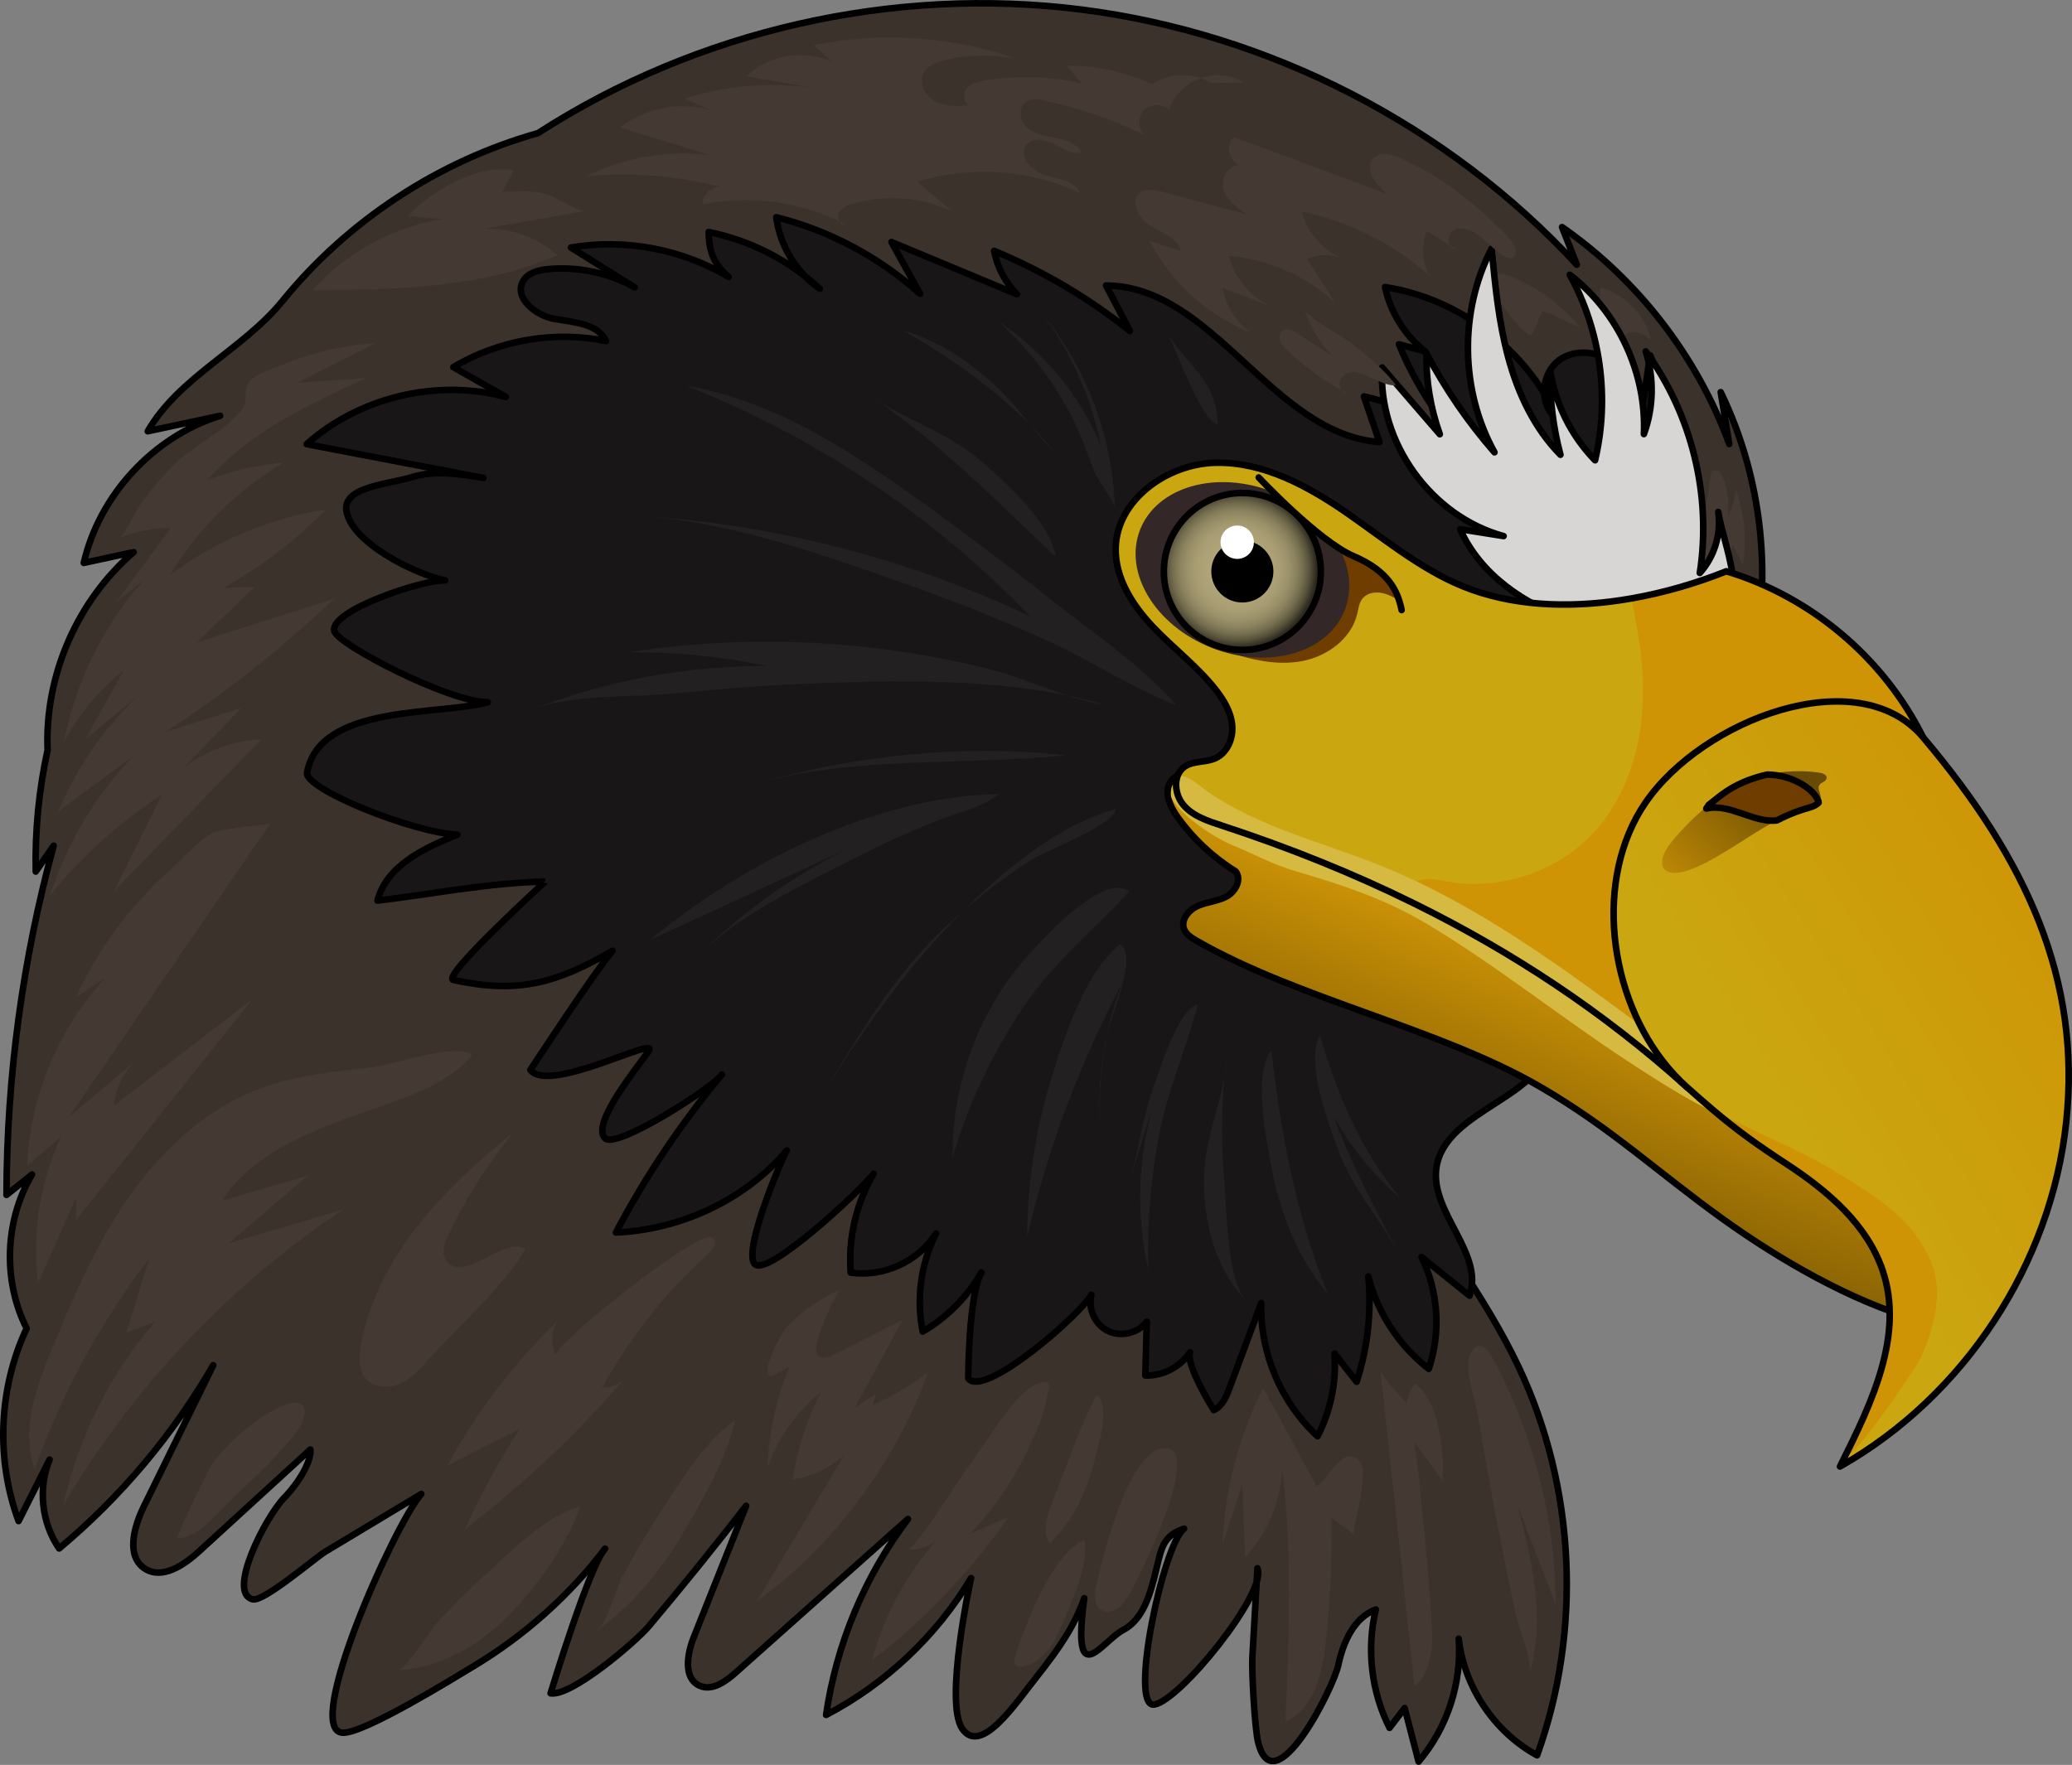 <?xml version="1.0" encoding="utf-8"?>
<!-- Generator: Adobe Illustrator 24.0.1, SVG Export Plug-In . SVG Version: 6.00 Build 0)  -->
<svg version="1.1" id="Camada_1" xmlns="http://www.w3.org/2000/svg" xmlns:xlink="http://www.w3.org/1999/xlink" x="0px" y="0px"
	 width="315.891px" height="269.122px" viewBox="0 0 315.891 269.122" enable-background="new 0 0 315.891 269.122"
	 xml:space="preserve">
<rect x="0" y="0" width="315.891" height="269.122" fill="#808080" stroke="none"/>
<g>
	<path fill="#3C322C" d="M12.769,85.842c2.537-0.554,5.072-1.102,7.613-1.648c-8.617,7.385-13.593,18.836-13.128,30.176
		c-1.322,6.079-1.932,12.314-1.806,18.533c0.913-1.318,1.825-2.636,2.735-3.947c-4.737,17.328-7.163,35.288-7.194,53.258
		c1.3-1.041,2.599-2.083,3.899-3.124c-4.172,7.021-4.495,16.176-0.828,23.475c-4.272,9.11-4.724,19.944-1.227,29.378
		c1.572-3.122,3.153-6.248,4.727-9.376c-1.792,4.384-1.227,9.653,1.457,13.561c9.383-7.849,17.373-17.362,23.491-27.955
		c-3.532,7.192-7.061,14.378-10.593,21.571c-1.529,3.124-2.731,7.602,0.195,9.469c2.629,1.677,5.947-0.546,8.242-2.654
		c6.768-6.188,10.202-9.335,16.966-15.532c0.174,1.374-1.194,4.459-4.022,7.4c-2.828,2.941-8.739,14.491-4.77,15.448
		c1.699,0.407,9.553-6.353,11.051-7.25c4.884-2.941,9.766-5.875,14.656-8.814c-4.01,4.517-18.069,35.836-12.051,36.404
		c3.115,0.293,17.419-8.571,20.097-10.186c7.557-4.543,14.245-10.492,19.649-17.458c-2.556,3.733-7.988,21.641-7.988,21.641
		c3.172,0.52,12.939-7.805,15.006-10.258c5.065-6.012,10-12.12,14.81-18.335c-2.658,6.676-5.322,13.35-7.979,20.025
		c-1.027,2.571-1.635,6.284,0.896,7.412c1.891,0.846,3.953-0.631,5.503-2.012c8.751-7.799,17.498-15.607,26.252-23.412
		c-6.582,8.697-10.918,19.08-12.478,29.878c9.091-4.755,16.832-12.062,22.103-20.874c0,0-4.171,18.929-1.333,23
		c2.844,4.073,8.101-3.869,11.186-7.759c3.863-4.867,5.97-8.106,7.403-12.173c-1.958,14.623,2.756,6.503,5.883,4.876
		c3.127-1.627,4.166-5.506,5.017-8.927c0.853-3.427,0.977-5.427,4.323-6.553c-3.19,2.361-8.477,27.42-4.554,26.828
		c3.403-0.512,13.896-13.014,15.614-18.711c-0.274,4.771-0.313,5.463-0.652,11.454c-0.123,2.183,0.35,10.908,0.883,13.036
		c2.435,9.688,11.47-8.296,12.211-11.789c0.738-3.487,2.381-7.252,5.726-8.487c-1.447,6.008-0.694,12.524,2.09,18.047
		c0.767-1.003,1.536-2.013,2.303-3.017c0.708,2.722,1.418,5.437,2.126,8.158c4.38-5.123,6.628-12.018,6.11-18.741
		c0.844,7.377,5.448,14.221,11.955,17.789c6.903-19.071,5.865-40.882-2.806-59.216c-0.716-1.514-1.486-3.006-2.284-4.479
		c-3.736-6.845-8.269-13.261-12.463-19.87c-1.594-2.509-3.138-5.049-4.564-7.653c-6.003-10.924-10.025-23.877-6.506-35.835
		c3.423-11.639,13.555-20.353,24.737-25.066c11.185-4.719,24.25-11.308,36.318-12.565c3.612-14.322,2.009-29.902-4.444-43.184
		c0.435,2.636,0.866,5.263,1.301,7.9c-4.856-13.281-13.887-24.996-25.495-33.074c0.751,1.907,1.506,3.824,2.255,5.737
		c-19.61-21.24-46.856-35.271-75.528-38.903c-28.678-3.634-58.56,3.159-82.848,18.841c-15.196,4.277-28.998,13.347-38.954,25.594
		C37.06,53.279,27.264,57.51,22.519,65.763c3.68-0.79,7.357-1.573,11.037-2.363C23.379,66.598,15.185,75.447,12.769,85.842z"/>
	<path fill="none" stroke="#000000" stroke-linecap="round" stroke-linejoin="round" stroke-miterlimit="10" d="M266.778,102.985
		c3.613-14.322,2.01-29.9-4.444-43.186c0.433,2.634,0.867,5.268,1.3,7.902c-4.855-13.28-13.886-24.998-25.491-33.076
		c0.751,1.912,1.502,3.824,2.253,5.736c-19.608-21.238-46.854-35.271-75.53-38.904s-58.561,3.163-82.845,18.84
		c-15.193,4.279-28.997,13.349-38.954,25.596c-6.006,7.388-15.799,11.615-20.545,19.869c3.68-0.788,7.359-1.575,11.039-2.363
		c-10.179,3.199-18.377,12.046-20.793,22.438c2.538-0.549,5.077-1.098,7.615-1.647c-8.617,7.39-13.595,18.836-13.125,30.178
		c-1.327,6.078-1.936,12.313-1.81,18.534c0.911-1.317,1.823-2.634,2.734-3.951c-4.736,17.332-7.16,35.294-7.19,53.261
		c1.297-1.041,2.595-2.082,3.892-3.122c-4.17,7.022-4.491,16.177-0.824,23.473c-4.272,9.113-4.724,19.945-1.228,29.382
		c1.575-3.127,3.151-6.253,4.726-9.38c-1.791,4.385-1.224,9.654,1.457,13.558c9.384-7.848,17.376-17.357,23.492-27.952
		c-3.531,7.191-7.062,14.382-10.592,21.573c-1.532,3.12-2.733,7.601,0.197,9.47c2.628,1.676,5.942-0.549,8.241-2.654
		c6.765-6.193,10.201-9.338,16.966-15.531c0.175,1.372-1.195,4.456-4.024,7.397c-2.828,2.941-8.736,14.492-4.77,15.448
		c1.699,0.409,9.554-6.352,11.052-7.252c4.884-2.937,9.768-5.875,14.652-8.812c-4.007,4.52-18.063,35.836-12.049,36.404
		c3.115,0.294,17.418-8.574,20.099-10.187c7.706-4.637,14.526-10.741,19.986-17.888c-2.374,2.45-8.327,22.071-8.327,22.071
		c3.169,0.521,12.937-7.805,15.006-10.261c5.063-6.008,10.001-12.12,14.811-18.333c-2.661,6.676-5.322,13.352-7.983,20.028
		c-1.024,2.569-1.63,6.285,0.896,7.41c1.893,0.843,3.957-0.632,5.504-2.011c8.751-7.805,17.503-15.609,26.254-23.414
		c-6.58,8.701-10.917,19.084-12.482,29.88c9.094-4.757,16.835-12.067,22.105-20.873c0,0-4.17,18.924-1.329,22.998
		s8.101-3.87,11.187-7.761c3.859-4.866,5.966-8.106,7.398-12.17c-1.957,14.621,2.755,6.504,5.884,4.876
		c3.129-1.627,4.163-5.51,5.015-8.933c0.852-3.423,0.978-5.424,4.322-6.549c-3.189,2.358-8.474,27.42-4.552,26.828
		c3.922-0.592,17.284-17.138,15.731-20.788c-0.385,6.765-0.385,6.765-0.769,13.531c-0.124,2.186,0.349,10.911,0.883,13.035
		c2.436,9.689,11.469-8.296,12.211-11.785c0.742-3.489,2.381-7.252,5.725-8.492c-1.445,6.012-0.691,12.528,2.09,18.051
		c0.77-1.007,1.539-2.013,2.309-3.02c0.707,2.721,1.413,5.442,2.12,8.163c4.381-5.127,6.63-12.021,6.114-18.745
		c0.843,7.376,5.443,14.224,11.953,17.793c6.902-19.075,5.868-40.885-2.808-59.222c-5.332-11.269-13.307-21.075-19.31-32.001
		c-6.003-10.926-10.026-23.875-6.507-35.835c3.426-11.642,13.558-20.352,24.741-25.067S254.708,104.242,266.778,102.985z"/>
	<path fill="#443933" d="M247.527,53.158c-2.579-2.289-3.936-5.884-3.513-9.307c3.736,1.018,6.804,4.183,7.706,7.948
		c-0.908-0.645-1.94-1.322-3.042-1.158c-1.101,0.165-1.92,1.712-1.065,2.425"/>
	<path fill="#443933" d="M228.227,45.319c-0.74-1.078-1.29-2.838-0.134-3.45c0.577-0.305,1.282-0.097,1.89,0.138
		c4.273,1.654,8.099,4.445,10.979,8.009c-1.897-0.888-3.786-1.882-5.742-2.592c-0.764,1.171-0.949,2.647-1.901,3.71
		C231.251,49.958,229.589,47.306,228.227,45.319z"/>
	<path fill="#443933" d="M260.757,72.919c0.062-0.474,0.198-1.041,0.654-1.184c0.581-0.182,1.054,0.483,1.266,1.053
		c0.701,1.882,0.953,3.929,0.731,5.924c0.693-1.231,1.119-2.612,1.24-4.02c1.32,3.65,1.683,7.642,1.043,11.47
		c-0.531-1.059-1.063-2.118-1.594-3.176c-0.138,2.691-2.683,4.971-5.344,4.808C258.771,83.214,260.133,77.693,260.757,72.919z"/>
	<path fill="#191617" d="M236.417,158.294c-0.439,9.128-16.116,10.723-17.429,19.767c-0.99,6.824,7.305,12.999,5.062,19.52
		c-2.445-1.97-4.89-3.94-7.335-5.91c2.586,5.247,2.993,11.527,1.107,17.065c-4.515-3.504-7.812-8.547-9.211-14.089
		c0.517,5.399-0.094,10.904-1.784,16.058c-1.122-1.433-2.245-2.865-3.367-4.298c0.311,4.334-0.594,8.749-2.586,12.61
		c-5.589-5.135-8.806-12.754-8.588-20.34c-1.618,4.34-3.236,8.679-4.854,13.019c-0.491,1.317-1.103,2.766-2.392,3.327
		c0,0-4.307-6.894-3.619-8.809c-1.469,2.232-4.139,3.618-6.809,3.536c0.074-2.736,0.148-5.473,0.222-8.209
		c-1.325,1.749-3.936,2.375-5.909,1.415c-1.973-0.959-3.094-3.399-2.537-5.522c-1.959,3.351-16.525,15.898-18.775,12.734
		c0,0,0.042-12.769,2.014-16.138c-2.136,3.716-5.256,6.861-8.955,9.027c-1.011-5.032-0.28-10.397,2.041-14.975
		c-2.698,4.267-8.019,6.712-13.015,5.978c-0.411-5.226,0.826-10.569,3.492-15.083c-1.766,2.356-16.3,16.002-18.165,13.724
		s5.035-17.969,4.93-17.257c-6.416,7.549-16.161,12.066-26.058,12.503c4.515-8.569,9.941-16.658,16.157-24.086
		c-1.353,1.984-16.043,11.387-17.782,9.731c-2.264-2.156,4.842-10.735,6.617-13.308c1.775-2.574-15.147,6.594-18.037,2.862
		c0,0,9.64-14.722,12.535-18.166c-8.663,5.017-14.49,6.576-24.273,4.454c-1.959-0.425,14.012-15.021,14.006-14.999
		c-8.446,0.148-17.159,1.901-25.568,2.902c1.357-5.305,7.082-8.033,12.167-10.064c-6.725-0.281-23.356-6.981-22.908-9.453
		c1.907-10.519,20.231-8.677,27.555-10.743c-5.888,0.02-22.845-8.784-23.392-10.822c-0.846-3.154,13.632-7.92,16.894-7.751
		c-4.743-0.972-14.444-5.891-15.065-10.692c-0.468-3.617,6.574-3.995,10.059-5.068s7.238-0.47,10.834,0.141
		c-8.982-1.719-17.964-3.438-26.946-5.158c8.096-7.211,19.903-10.006,30.373-7.192c-2.669-1.517-5.338-3.033-8.007-4.55
		c6.91-4.142,15.388-5.591,23.281-3.979c-1.268-2.691-4.915-2.856-7.845-3.365c-2.931-0.509-6.316-3.306-4.764-5.843
		c0.761-1.245,2.375-1.631,3.828-1.764c4.531-0.415,9.182,0.574,13.152,2.796c-3.241-2.027-6.482-4.054-9.723-6.081
		c8.206-1.407,16.897,0.215,24.042,4.487c-2.277-1.995-3.003-3.83-3.043-6.856c6.297,1.262,12.23,4.293,16.943,8.655
		c-3.604-2.499-6.08-6.565-6.644-10.914c8.113,2.038,15.713,6.085,21.932,11.68c-1.456-2.633-2.911-5.266-4.367-7.898
		c6.381,2.658,12.761,5.316,19.142,7.974c-1.785-1.798-3.019-4.137-3.495-6.626c7.435,3.068,14.431,7.196,20.71,12.222
		c-1.213-2.312-2.426-4.625-3.639-6.937c16.386,0.103,25.339,22.659,41.681,23.87c-0.79-2.319-1.581-4.638-2.371-6.956
		c6.286,1.356,12.159,4.574,16.684,9.143c-4.856-4.878-8.735-10.725-11.342-17.096c1.33,0.363,2.661,0.727,3.991,1.09
		c-3.092-2.43-5.294-5.967-6.11-9.814c11.384,1.757,21.645,9.596,26.333,20.118c-3.079-1.983-2.568-7.276,0.548-9.201
		c3.116-1.925,7.524-0.65,9.786,2.231c2.262,2.88,2.63,6.906,1.777,10.467c0.657-4.404,1.313-8.807,1.97-13.211
		c6.035,12.988,5.396,28.872-1.663,41.334c-4.681,8.264-11.96,15.06-15.268,23.964C229.978,132.03,237.061,144.913,236.417,158.294z
		"/>
	<path fill="none" stroke="#000000" stroke-linecap="round" stroke-linejoin="round" stroke-miterlimit="10" d="M236.417,158.294
		c-0.439,9.128-16.116,10.723-17.429,19.767c-0.99,6.824,7.305,12.999,5.062,19.52c-2.445-1.97-4.89-3.94-7.335-5.91
		c2.586,5.247,2.993,11.527,1.107,17.065c-4.515-3.504-7.812-8.547-9.211-14.089c0.517,5.399-0.094,10.904-1.784,16.058
		c-1.122-1.433-2.245-2.865-3.367-4.298c0.311,4.334-0.594,8.749-2.586,12.61c-5.589-5.135-8.806-12.754-8.588-20.34
		c-1.618,4.34-3.236,8.679-4.854,13.019c-0.491,1.317-1.103,2.766-2.392,3.327c0,0-4.307-6.894-3.619-8.809
		c-1.469,2.232-4.139,3.618-6.809,3.536c0.074-2.736,0.148-5.473,0.222-8.209c-1.325,1.749-3.936,2.375-5.909,1.415
		c-1.973-0.959-3.094-3.399-2.537-5.522c-1.959,3.351-16.525,15.898-18.775,12.734c0,0,0.042-12.769,2.014-16.138
		c-2.136,3.716-5.256,6.861-8.955,9.027c-1.011-5.032-0.28-10.397,2.041-14.975c-2.698,4.267-8.019,6.712-13.015,5.978
		c-0.411-5.226,0.826-10.569,3.492-15.083c-1.766,2.356-16.3,16.002-18.165,13.724s5.035-17.969,4.93-17.257
		c-6.416,7.549-16.161,12.066-26.058,12.503c4.515-8.569,9.941-16.658,16.157-24.086c-1.353,1.984-16.043,11.387-17.782,9.731
		c-2.264-2.156,4.842-10.735,6.617-13.308c1.775-2.574-15.147,6.594-18.037,2.862c0,0,9.64-14.722,12.535-18.166
		c-8.663,5.017-14.49,6.576-24.273,4.454c-1.959-0.425,14.012-15.021,14.006-14.999c-8.446,0.148-17.159,1.901-25.568,2.902
		c1.357-5.305,7.082-8.033,12.167-10.064c-6.725-0.281-23.356-6.981-22.908-9.453c1.907-10.519,20.231-8.677,27.555-10.743
		c-5.888,0.02-22.845-8.784-23.392-10.822c-0.846-3.154,13.632-7.92,16.894-7.751c-4.743-0.972-14.444-5.891-15.065-10.692
		c-0.468-3.617,6.574-3.995,10.059-5.068s7.238-0.47,10.834,0.141c-8.982-1.719-17.964-3.438-26.946-5.158
		c8.096-7.211,19.903-10.006,30.373-7.192c-2.669-1.517-5.338-3.033-8.007-4.55c6.91-4.142,15.388-5.591,23.281-3.979
		c-1.268-2.691-4.915-2.856-7.845-3.365c-2.931-0.509-6.316-3.306-4.764-5.843c0.761-1.245,2.375-1.631,3.828-1.764
		c4.531-0.415,9.182,0.574,13.152,2.796c-3.241-2.027-6.482-4.054-9.723-6.081c8.206-1.407,16.897,0.215,24.042,4.487
		c-2.277-1.995-3.003-3.83-3.043-6.856c6.297,1.262,12.23,4.293,16.943,8.655c-3.604-2.499-6.08-6.565-6.644-10.914
		c8.113,2.038,15.713,6.085,21.932,11.68c-1.456-2.633-2.911-5.266-4.367-7.898c6.381,2.658,12.761,5.316,19.142,7.974
		c-1.785-1.798-3.019-4.137-3.495-6.626c7.435,3.068,14.431,7.196,20.71,12.222c-1.213-2.312-2.426-4.625-3.639-6.937
		c16.386,0.103,25.339,22.659,41.681,23.87c-0.79-2.319-1.581-4.638-2.371-6.956c6.286,1.356,12.159,4.574,16.684,9.143
		c-4.856-4.878-8.735-10.725-11.342-17.096c1.33,0.363,2.661,0.727,3.991,1.09c-3.092-2.43-5.294-5.967-6.11-9.814
		c11.384,1.757,21.645,9.596,26.333,20.118c-3.079-1.983-2.568-7.276,0.548-9.201c3.116-1.925,7.524-0.65,9.786,2.231
		c2.262,2.88,2.63,6.906,1.777,10.467c0.657-4.404,1.313-8.807,1.97-13.211c6.035,12.988,5.396,28.872-1.663,41.334
		c-4.681,8.264-11.96,15.06-15.268,23.964C229.978,132.03,237.061,144.913,236.417,158.294z"/>
	<g>
		
			<linearGradient id="SVGID_1_" gradientUnits="userSpaceOnUse" x1="-1335.058" y1="-151.72" x2="-1334.814" y2="-102.379" gradientTransform="matrix(-0.93 -0.366 -0.366 0.93 -1055.601 -200.323)">
			<stop  offset="0" style="stop-color:#CE9406"/>
			<stop  offset="1" style="stop-color:#674A03"/>
		</linearGradient>
		<path fill="url(#SVGID_1_)" d="M262.697,185.914c-10.077-7.237-17.043-13.875-27.763-20.119
			c-15.365-8.95-37.141-13.482-52.543-22.368c-0.756-0.436-1.559-0.941-1.871-1.756c-0.548-1.433,0.739-2.957,2.151-3.557
			s3.021-0.689,4.364-1.43c1.343-0.742,2.304-2.606,1.347-3.806c-3.47-2.152-6.506-4.998-8.877-8.322
			c-1.149-1.61-2.135-3.856-0.968-5.453c0.748-1.024,2.114-1.348,3.369-1.528c12.52-1.795,24.849,3.568,36.276,8.989
			c23.734,11.257,47.636,23.735,65.294,43.183c4.457,4.908,8.522,10.31,10.899,16.499c1.52,3.956,3.047,9.688,1.862,13.925
			c-1.056,3.777-0.783,1.955-3.884,1.096C282.254,198.467,271.132,191.971,262.697,185.914z"/>
		<path fill="none" stroke="#000000" stroke-linecap="round" stroke-linejoin="round" stroke-miterlimit="10" d="M262.697,185.914
			c-10.077-7.237-17.043-13.875-27.763-20.119c-15.365-8.95-37.141-13.482-52.543-22.368c-0.756-0.436-1.559-0.941-1.871-1.756
			c-0.548-1.433,0.739-2.957,2.151-3.557s3.021-0.689,4.364-1.43c1.343-0.742,2.304-2.606,1.347-3.806
			c-3.47-2.152-6.506-4.998-8.877-8.322c-1.149-1.61-2.135-3.856-0.968-5.453c0.748-1.024,2.114-1.348,3.369-1.528
			c12.52-1.795,24.849,3.568,36.276,8.989c23.734,11.257,47.636,23.735,65.294,43.183c4.457,4.908,8.522,10.31,10.899,16.499
			c1.52,3.956,3.047,9.688,1.862,13.925c-1.056,3.777-0.783,1.955-3.884,1.096C282.254,198.467,271.132,191.971,262.697,185.914z"/>
		<g>
			<path fill="#D8D6D5" d="M261.959,78.064c0.487,3.311-0.572,6.817-2.811,9.304c1.827-11.759-1.209-24.199-8.247-33.795
				c1.303,4.084,1.203,8.603-0.279,12.625c0.426-9.28-3.932-18.652-11.304-24.306c4.717,8.522,6.123,18.822,3.862,28.296
				c-3.623-3.72-6.053-8.585-6.851-13.716c-0.077,4.337,0.455,8.685,1.574,12.876c-3.963-4.016-6.45-9.297-7.934-14.741
				c-1.483-5.444-2.026-11.093-2.562-16.709c-4.964,9.58-4.795,21.64,0.437,31.077c-4.03-4.613-7.519-9.698-10.373-15.118
				c-0.074,4.198,0.622,8.409,2.041,12.361c-2.932-3.396-5.864-6.791-8.796-10.187c-0.667,11.412,7.489,22.733,18.525,25.715
				c-2.214-0.352-4.428-0.703-6.642-1.055c3.07,6.912,9.871,11.6,17.078,13.892c3.838,1.221,7.831,1.851,11.835,2.209
				c2.918,0.261,7.359,1.222,10.013-0.498C267.219,92.605,262.672,82.907,261.959,78.064z"/>
			<path fill="none" stroke="#000000" stroke-linecap="round" stroke-linejoin="round" stroke-miterlimit="10" d="M261.959,78.064
				c0.487,3.311-0.572,6.817-2.811,9.304c1.827-11.759-1.209-24.199-8.247-33.795c1.303,4.084,1.203,8.603-0.279,12.625
				c0.426-9.28-3.932-18.652-11.304-24.306c4.717,8.522,6.123,18.822,3.862,28.296c-3.623-3.72-6.053-8.585-6.851-13.716
				c-0.077,4.337,0.455,8.685,1.574,12.876c-3.963-4.016-6.45-9.297-7.934-14.741c-1.483-5.444-2.026-11.093-2.562-16.709
				c-4.964,9.58-4.795,21.64,0.437,31.077c-4.03-4.613-7.519-9.698-10.373-15.118c-0.074,4.198,0.622,8.409,2.041,12.361
				c-2.932-3.396-5.864-6.791-8.796-10.187c-0.667,11.412,7.489,22.733,18.525,25.715c-2.214-0.352-4.428-0.703-6.642-1.055
				c3.07,6.912,9.871,11.6,17.078,13.892c3.838,1.221,7.831,1.851,11.835,2.209c2.918,0.261,7.359,1.222,10.013-0.498
				C267.219,92.605,262.672,82.907,261.959,78.064z"/>
		</g>
		<path fill="#CE9406" d="M170.09,83.598c-0.089,4.523,2.546,8.666,5.649,11.952c3.11,3.288,6.781,6.039,9.576,9.589
			c1.254,1.595,2.351,3.419,2.539,5.441c0.189,2.021-0.747,4.249-2.606,5.063c-1.474,0.652-3.308,0.345-4.638,1.259
			c-1.823,1.259-1.609,4.216-0.153,5.89c1.449,1.672,3.68,2.397,5.791,3.089c10.16,3.329,19.967,7.256,29.363,11.896
			c14.967,7.38,28.891,16.559,41.535,27.97c-2.103-3.512-4.238-7.072-5.308-11.023c-1.079-3.947-0.983-8.394,1.179-11.867
			c4.541-7.291,15.688-7.379,21.269-13.903c1.978-2.32,3.193-5.386,5.766-7.013c1.479-0.942,3.304-1.317,4.625-2.467
			c1.571-1.379,2.118-3.563,3.251-5.312c1.136-1.755,3.652-3.09,5.246-1.748c-5.968-12.048-17.102-21.442-29.984-25.303
			c-4.51,1.805-9.42,3.255-14.45,4.141c-8.288,1.455-16.875,1.355-24.415-1.351c-6.938-2.491-12.723-7.321-18.772-11.533
			c-6.049-4.212-12.915-7.98-20.284-7.804C177.908,70.743,170.24,76.234,170.09,83.598z"/>
		<path fill="#CAA711" d="M170.09,83.598c-0.089,4.523,2.546,8.666,5.649,11.952c3.11,3.288,6.781,6.039,9.576,9.589
			c1.254,1.595,2.351,3.419,2.539,5.441c0.189,2.021-0.747,4.249-2.606,5.063c-1.474,0.652-3.308,0.345-4.638,1.259
			c-1.823,1.259-1.609,4.216-0.153,5.89c1.449,1.672,3.68,2.397,5.791,3.089c10.16,3.329,19.967,7.256,29.363,11.896
			c-0.588-0.618-0.923-1.304-0.687-2.144c0.53-1.921,3.272-1.716,5.223-1.32c8.33,1.697,17.456-1.331,23.107-7.681
			c4.946-5.542,7.118-13.153,7.235-20.581c0.053-3.691-0.362-7.377-1.056-11.004c-0.217-1.135-0.424-2.442-0.693-3.795
			c-8.288,1.455-16.875,1.355-24.415-1.351c-6.938-2.491-12.723-7.321-18.772-11.533c-6.049-4.212-12.915-7.98-20.284-7.804
			C177.908,70.743,170.24,76.234,170.09,83.598z"/>
		<path fill="#D5B941" d="M197.333,132.79c-3.147-0.914-6.193-2.575-9.223-3.822c-3.03-1.247-7.682-4.311-9.403-7.099
			c-0.534-0.866,0.1-2.429,0.73-3.228c0.913-1.158,3.482,1.244,4.693,2.085c7.744,5.379,17.167,7.614,25.927,11.101
			c15.272,6.079,28.637,16.032,41.804,25.873c2.659,1.988,5.32,3.976,7.887,6.083c1.135,0.932,6.946,4.986,6.349,6.473
			c-1.073,2.672-14.234-6.055-15.969-7.162c-11.1-7.08-21.318-15.471-32.624-22.236C211.213,137.095,204.39,134.839,197.333,132.79z
			"/>
		<path fill="none" stroke="#000000" stroke-linecap="round" stroke-linejoin="round" stroke-miterlimit="10" d="M170.09,83.598
			c-0.089,4.523,2.546,8.666,5.649,11.952c3.11,3.288,6.781,6.039,9.576,9.589c1.254,1.595,2.351,3.419,2.539,5.441
			c0.189,2.021-0.747,4.249-2.606,5.063c-1.474,0.652-3.308,0.345-4.638,1.259c-1.823,1.259-1.609,4.216-0.153,5.89
			c1.449,1.672,3.68,2.397,5.791,3.089c10.16,3.329,19.967,7.256,29.363,11.896c14.967,7.38,28.891,16.559,41.535,27.97
			c-2.103-3.512-4.238-7.072-5.308-11.023c-1.079-3.947-0.983-8.394,1.179-11.867c4.541-7.291,15.688-7.379,21.269-13.903
			c1.978-2.32,3.193-5.386,5.766-7.013c1.479-0.942,3.304-1.317,4.625-2.467c1.571-1.379,2.118-3.563,3.251-5.312
			c1.136-1.755,3.652-3.09,5.246-1.748c-5.968-12.048-17.102-21.442-29.984-25.303c-4.51,1.805-9.42,3.255-14.45,4.141
			c-8.288,1.455-16.875,1.355-24.415-1.351c-6.938-2.491-12.723-7.321-18.772-11.533c-6.049-4.212-12.915-7.98-20.284-7.804
			C177.908,70.743,170.24,76.234,170.09,83.598z"/>
		
			<linearGradient id="SVGID_2_" gradientUnits="userSpaceOnUse" x1="-1404.06" y1="-190.871" x2="-1367.909" y2="-141.041" gradientTransform="matrix(-0.93 -0.366 -0.366 0.93 -1055.601 -200.323)">
			<stop  offset="0" style="stop-color:#CE9406"/>
			<stop  offset="1" style="stop-color:#CAA711"/>
		</linearGradient>
		<path fill="url(#SVGID_2_)" d="M254.357,162.869c0.602,0.711,1.226,1.387,1.886,2.026c0.294,0.291,0.597,0.578,0.904,0.852
			c1.429,1.277,2.688,2.378,3.845,3.366c3.914,3.32,6.772,5.357,11.531,8.478c6.166,4.046,12.149,9.166,14.507,16.161
			c3.301,9.802-1.651,20.14-6.292,29.426c-0.072,0.146-0.147,0.299-0.219,0.446c18.947-10.712,32.206-30.905,34.494-52.551
			c2.294-21.644-5.973-39.891-21.839-58.659c-9.932-11.742-33.601-2.707-42.305,9.974
			C242.917,133.973,245.168,152.017,254.357,162.869z"/>
		<path fill="#CE9406" d="M279.89,178.697c-5.184-3.186-12.918-6.289-18.898-9.584c3.914,3.32,6.772,5.357,11.531,8.478
			c6.166,4.046,12.149,9.166,14.507,16.161c3.301,9.802-1.651,20.14-6.292,29.426c4.265-4.22,7.123-8.608,10.918-14.136
			c2.46-3.581,4.308-10.183,3.434-14.297c-0.784-3.714-3.094-6.957-5.891-9.524C286.406,182.648,283.127,180.679,279.89,178.697z"/>
		<path fill="none" stroke="#000000" stroke-linecap="round" stroke-linejoin="round" stroke-miterlimit="10" d="M254.357,162.869
			c0.602,0.711,1.226,1.387,1.886,2.026c0.294,0.291,0.597,0.578,0.904,0.852c1.429,1.277,2.688,2.378,3.845,3.366
			c3.914,3.32,6.772,5.357,11.531,8.478c6.166,4.046,12.149,9.166,14.507,16.161c3.301,9.802-1.651,20.14-6.292,29.426
			c-0.072,0.146-0.147,0.299-0.219,0.446c18.947-10.712,32.206-30.905,34.494-52.551c2.294-21.644-5.973-39.891-21.839-58.659
			c-9.932-11.742-33.601-2.707-42.305,9.974C242.917,133.973,245.168,152.017,254.357,162.869z"/>
		
			<linearGradient id="SVGID_3_" gradientUnits="userSpaceOnUse" x1="-1342.045" y1="-164.002" x2="-1352.467" y2="-189.569" gradientTransform="matrix(-0.93 -0.366 -0.366 0.93 -1055.601 -200.323)">
			<stop  offset="0" style="stop-color:#CE9406"/>
			<stop  offset="1" style="stop-color:#674A03"/>
		</linearGradient>
		<path fill="url(#SVGID_3_)" d="M253.412,131.673c0.018,0.269,0.067,0.515,0.227,0.738c1.627,2.201,7.423-1.387,8.893-2.252
			c1.411-0.823,2.775-1.715,4.154-2.587c1.388-0.876,2.772-1.724,4.21-2.47c1.217-0.629,2.47-1.179,3.796-1.604
			c0,0,0.006,0.002,0.009-0.004c0.029-0.018,0.062-0.027,0.101-0.033c0.252-0.083,0.507-0.158,0.769-0.23
			c0.408-0.109,0.861-0.259,1.231-0.478c0.18-0.104,0.336-0.225,0.464-0.364c0.18-0.199,0.303-0.435,0.316-0.729
			c0.025-0.675-0.572-1.399-0.196-1.966c0.279-0.43,1.018-0.511,1.095-1.02c0.08-0.501-0.556-0.773-1.053-0.845
			c-2.532-0.385-5.319-0.307-7.984,0.276c-2.531,0.557-4.955,1.564-6.936,3.059c-0.188,0.145-0.374,0.283-0.553,0.424
			c-0.491,0.376-0.977,0.76-1.46,1.153c-1.576,1.297-3.096,2.697-4.439,4.217C255.053,128.097,253.278,129.994,253.412,131.673z"/>
		<path fill="#703D00" d="M260.137,123.295c3.572-0.869,7.19,2.24,10.759,1.808c1.217-0.629,2.47-1.179,3.796-1.604
			c0,0,0.006,0.002,0.009-0.004c0.029-0.018,0.062-0.027,0.101-0.033c0.252-0.083,0.507-0.158,0.769-0.23
			c0.408-0.109,0.861-0.259,1.231-0.478c0.18-0.104,0.336-0.225,0.464-0.364c0.012-0.178-0.103-0.442-0.381-0.865
			c-0.518-0.795-1.293-1.421-2.101-1.906c-1.603-0.967-3.47-1.483-5.34-1.512c-2.531,0.557-4.955,1.564-6.936,3.059
			c-0.188,0.145-0.374,0.283-0.553,0.424c-0.491,0.376-0.977,0.76-1.46,1.153C260.37,122.928,260.249,123.106,260.137,123.295z"/>
		<path fill="none" stroke="#000000" stroke-linecap="round" stroke-linejoin="round" stroke-miterlimit="10" d="M260.137,123.295
			c3.572-0.869,7.19,2.24,10.759,1.808c1.217-0.629,2.47-1.179,3.796-1.604c0,0,0.006,0.002,0.009-0.004
			c0.029-0.018,0.062-0.027,0.101-0.033c0.252-0.083,0.507-0.158,0.769-0.23c0.408-0.109,0.861-0.259,1.231-0.478
			c0.18-0.104,0.336-0.225,0.464-0.364c0.012-0.178-0.103-0.442-0.381-0.865c-0.518-0.795-1.293-1.421-2.101-1.906
			c-1.603-0.967-3.47-1.483-5.34-1.512c-2.531,0.557-4.955,1.564-6.936,3.059c-0.188,0.145-0.374,0.283-0.553,0.424
			c-0.491,0.376-0.977,0.76-1.46,1.153C260.37,122.928,260.249,123.106,260.137,123.295z"/>
	</g>
	<g>
		<path fill="#703D00" d="M209.897,85.589c1.786,1.519,3.202,3.615,3.402,5.952c-0.905-0.5-1.836-1.009-2.86-1.157
			c-1.024-0.148-2.176,0.14-2.787,0.975c-0.463,0.634-0.543,1.457-0.722,2.221c-0.889,3.793-4.542,6.483-8.368,7.219
			c-3.826,0.735-7.782-0.157-11.463-1.435c-2.461-0.854-4.926-1.923-6.78-3.753c-0.85-0.839-1.588-1.927-1.539-3.12
			c0.055-1.329,1.048-2.408,2.004-3.332c2.726-2.634,5.756-5.133,9.39-6.214c2.753-0.819,5.652-0.767,8.493-0.894
			c1.38-0.062,2.824-0.404,4.196-0.351c1.006,0.038,1.72,0.626,2.572,1.094C206.986,83.646,208.538,84.432,209.897,85.589z"/>
		
			<ellipse transform="matrix(0.366 -0.93 0.93 0.366 39.292 231.373)" fill="#332827" cx="189.524" cy="86.838" rx="12.783" ry="16.773"/>
		
			<radialGradient id="SVGID_4_" cx="-1263.761" cy="-188.628" r="11.969" gradientTransform="matrix(-0.93 -0.366 -0.366 0.93 -1055.601 -200.323)" gradientUnits="userSpaceOnUse">
			<stop  offset="0" style="stop-color:#B2A779"/>
			<stop  offset="0.365" style="stop-color:#B0A578"/>
			<stop  offset="0.526" style="stop-color:#A99E73"/>
			<stop  offset="0.646" style="stop-color:#9C926A"/>
			<stop  offset="0.747" style="stop-color:#8A825E"/>
			<stop  offset="0.835" style="stop-color:#736C4E"/>
			<stop  offset="0.914" style="stop-color:#56513A"/>
			<stop  offset="0.986" style="stop-color:#353123"/>
			<stop  offset="1" style="stop-color:#2D2A1E"/>
		</radialGradient>
		<circle fill="url(#SVGID_4_)" cx="189.405" cy="87.141" r="11.969"/>
		
			<circle fill="none" stroke="#000000" stroke-linecap="round" stroke-linejoin="round" stroke-miterlimit="10" cx="189.405" cy="87.141" r="11.969"/>
		<circle cx="189.405" cy="87.141" r="4.234"/>
		
			<circle fill="none" stroke="#000000" stroke-linecap="round" stroke-linejoin="round" stroke-miterlimit="10" cx="189.405" cy="87.141" r="4.234"/>
		<circle fill="#FFFFFF" cx="188.622" cy="82.681" r="2.543"/>
		<path fill="#CAA711" d="M213.689,93.027c-0.591-2.945-2.028-5.961-7.348-8.231c-5.319-2.269-14.444-11.987-14.444-11.987
			s10.25,2.636,11.325,5.684s13.606,12.56,13.606,12.56L213.689,93.027z"/>
		<path fill="none" stroke="#000000" stroke-linecap="round" stroke-linejoin="round" stroke-miterlimit="10" d="M213.689,93.027
			c-0.591-2.945-2.028-5.961-7.348-8.231c-5.319-2.269-14.444-11.987-14.444-11.987"/>
	</g>
	<path fill="#443933" d="M213.62,24.149c-1.33-0.608-3.048-1.102-4.126-0.114c-1.667,1.529,0.228,4.176,2.017,5.561
		c-7.79-2.895-15.58-5.791-23.371-8.686c-1.532,1.238-0.632,4.24,1.329,4.431c-1.698-0.728-3.433,1.522-2.999,3.318
		c0.434,1.796,2.079,2.993,3.608,4.03c-4.316-1.151-8.632-2.301-12.947-3.452c-1.109-0.296-2.403-0.559-3.315,0.138
		c-1.654,1.263-0.232,3.975,1.556,5.04s4.118,1.855,4.675,3.86c-1.588-0.505-3.175-1.01-4.763-1.515
		c3.238,6.28,8.802,11.326,15.368,13.937c-2.244-1.593-3.82-4.096-4.287-6.807c2.741,1.04,5.482,2.08,8.223,3.12
		c-3.543-1.201-6.363-4.333-7.189-7.982c5.981,0.499,11.771,3.063,16.161,7.155c-1.426-2.23-2.853-4.46-4.279-6.69
		c1.735-0.802,3.822-0.798,5.554,0.009c-3.092-1.256-5.529-4.022-6.385-7.248c7.174,1.483,13.944,4.879,19.422,9.744
		c-1.064-2.072-1.205-4.598-0.378-6.775c1.489,0.905,2.978,1.811,4.466,2.716c-1.376,0.061-1.422-2.373-0.155-2.914
		c1.266-0.542,2.694,0.197,3.826,0.981c1.123,0.777,4.094,4.358,5.253,3.076c1.296-1.434-2.634-4.545-3.512-5.412
		C223.386,29.729,218.718,26.481,213.62,24.149z"/>
	<path fill="#443933" d="M198.831,47.039c0.849,2.73,2.361,5.251,4.369,7.286c-1.828-1.181-3.656-2.362-5.484-3.543
		c-0.636-0.411-1.455-0.829-2.102-0.436c-0.519,0.315-0.649,1.048-0.451,1.622c0.198,0.574,0.643,1.022,1.084,1.44
		c2.743,2.6,5.831,4.835,9.158,6.627c-0.986-0.071-1.47-1.442-0.946-2.281c1.827-2.92,5.938,1.386,8.352,0.97
		c-1.712-2.327-4.269-4.335-6.515-6.191C204.931,51.405,199.294,48.526,198.831,47.039z"/>
	<path fill="#443933" d="M189.545,12.571c-3.893-2.603-10.047-0.314-11.291,4.201c-1-1.001-2.822-0.999-3.82,0.004
		s-0.99,2.825,0.016,3.82c-4.832-2.392-9.97-4.163-15.249-5.258c-0.941-0.195-2.001-0.347-2.795,0.194
		c-1.277,0.871-0.913,2.999,0.268,3.997s2.808,1.216,4.324,1.521s3.15,0.842,3.941,2.171c-1.465,0.387-2.907-0.549-4.255-1.242
		c-1.348-0.693-3.227-1.074-4.194,0.092c-1.352,1.629,0.715,3.977,2.738,4.599s4.534,0.876,5.495,2.763
		c-7.696-3.603-16.74-4.229-24.859-1.721c1.729,1.48,3.457,2.96,5.186,4.44c-4.68-2.137-10.134-2.524-15.069-1.071
		c-0.816,0.24-1.694,0.593-2.076,1.353c-0.382,0.76,0.177,1.944,1.014,1.791c-6.633-3.466-14.471-4.57-21.804-3.073
		c-0.096-1.513,1.482-2.889,2.968-2.587c-6.738-1.766-13.787-2.339-20.722-1.685c5.796-2.885,12.447-4.025,18.873-3.236
		c-4.565-1.399-9.129-2.798-13.694-4.197c3.771-2.962,8.979-3.999,13.598-2.708c-1.245-0.568-2.491-1.135-3.736-1.703
		c7.392-2.363,15.416-2.72,22.989-1.021c-4.515-0.799-9.03-1.599-13.546-2.398c3.329-3.232,8.685-4.161,12.908-2.241
		c-0.882-0.832-1.765-1.665-2.647-2.497c10.248-2.091,21.06-1.348,30.926,2.125c-3.635-0.769-7.443-0.708-11.052,0.179
		c-1.236,0.304-2.565,0.796-3.166,1.918c-0.84,1.569,0.274,3.61,1.866,4.407c1.592,0.797,3.466,0.693,5.242,0.572
		c-1.01-0.233-1.213-1.735-0.564-2.544c0.648-0.809,1.749-1.074,2.771-1.247c4.905-0.829,9.974-0.678,14.821,0.441
		c-0.793-0.903-1.586-1.806-2.379-2.709c4.498-0.067,9.007,0.915,13.07,2.845c2.593-1.84,6.312-1.92,8.982-0.195"/>
	<path fill="#443933" d="M62.23,32.914c1.677,0.162,3.355,0.325,5.032,0.487c-7.508,1.302-14.544,5.189-19.643,10.853
		c12.679-0.095,25.761-0.272,37.386-5.336c-3.024-2.696-7.1-4.177-11.149-4.053c5.106-0.898,10.212-1.797,15.319-2.695
		c-0.981,0.173-4.782-2.358-6.134-2.651c-2.113-0.458-4.239-0.415-6.368-0.261c0.294-1.101,1.187-2.173,1.61-3.31
		C72.819,24.991,65.862,29.022,62.23,32.914z"/>
	<path fill="#443933" d="M57.19,52.315c-3.94,2.014-7.88,4.029-11.82,6.043c3.477-0.235,6.954-0.471,10.431-0.706
		c-8.784,4.036-17.846,8.276-24.2,15.561c3.73-1.431,7.661-2.333,11.642-2.672c-7.093,4.182-13.124,10.148-17.384,17.195
		c6.944-5.238,15.206-8.712,23.807-10.011c-4.596,4.679-9.856,8.705-15.573,11.919c1.572-0.045,3.144-0.09,4.717-0.135
		c-2.943,2.818-5.887,5.636-8.83,8.453c6.976-2.213,13.952-4.426,20.929-6.639c-7.913,7.537-16.52,14.344-25.677,20.308
		c3.853-1.228,7.706-2.456,11.558-3.685c-2.94,3.056-5.879,6.112-8.819,9.167c3.379-2.637,7.596-4.184,11.878-4.358
		c-7.484,7.701-14.968,15.402-22.452,23.104c2.435-4.906,4.87-9.811,7.305-14.717c-6.432,4.207-12.212,9.409-17.072,15.363
		c2.565-7.894,6.929-15.198,12.664-21.198c-3.808,2.808-7.617,5.616-11.425,8.424c2.821-6.729,7.08-12.851,12.407-17.836
		c-2.763,2.293-5.527,4.586-8.29,6.879c1.956-3.519,3.913-7.037,5.869-10.556c-3.793,2.983-6.936,6.787-9.15,11.074
		c1.761-9.174,6.029-17.855,12.217-24.852c-1.42,1.136-2.839,2.272-4.259,3.408c2.788-3.767,5.576-7.535,8.364-11.302
		c-2.75-0.056-5.511,0.49-8.032,1.59c1.107-0.483,2.68-4.263,3.476-5.347c1.469-2,3.071-3.902,4.789-5.692
		c2.825-2.943,8.834-5.718,10.823-9.017c0.703-1.166,0.038-2.581,0.817-3.709c0.988-1.431,4.052-2.292,5.615-2.924
		C47.868,53.689,52.503,52.616,57.19,52.315z"/>
	<path fill="#443933" d="M41.154,125.647c-10.222,14.902-20.443,29.804-30.665,44.705c3.35-2.83,6.699-5.66,10.049-8.489
		c-1.801,1.774-2.942,4.204-3.154,6.724c7.028-5.404,14.056-10.808,21.085-16.212c-8.962,11.223-17.925,22.446-26.887,33.668
		c0.01-1.142,0.021-2.285,0.031-3.427c-1.942,4.354-3.883,8.708-5.825,13.062c-0.93-7.591,0.312-15.436,3.542-22.368
		c-1.722,1.485-3.444,2.97-5.166,4.455c0.415-10.537,4.693-20.88,11.843-28.631c-1.482,0.989-2.964,1.977-4.447,2.966
		c3.38-7.359,8.266-14.006,14.301-19.401c2.096-1.873,4.062-4.271,6.534-5.662C33.61,126.353,41.142,125.664,41.154,125.647z"/>
	<path fill="#443933" d="M53.929,170.152c-7.633,2.763-15.698,6.125-20.086,12.955c4.366-1.284,8.731-2.567,13.097-3.851
		c-4.03,3.45-8.06,6.9-12.09,10.35c5.822-1.725,11.644-3.45,17.466-5.175c-17.363,11.586-32.069,27.129-42.676,45.107
		c2.257-10.281,7.106-19.982,13.974-27.958c-1.442,0.53-2.884,1.059-4.325,1.589c1.153-3.757,2.306-7.514,3.459-11.271
		c-7.419,9.733-13.335,20.609-17.473,32.127c-2.133-5.963,0.233-12.504,2.645-18.359c3.333-8.093,6.837-16.198,11.88-23.351
		c5.044-7.153,11.787-13.366,20.003-16.383c5.471-2.009,11.307-2.513,17.05-3.207c3.238-0.391,12.676-3.817,15.111-1.843
		C68.047,165.836,59.666,168.075,53.929,170.152z"/>
	<path fill="#443933" d="M91.804,211.586c1.144,0.033,2.296-0.359,3.182-1.084c-7.24,8.358-15.337,15.974-24.123,22.689
		c2.415-5.28,5.203-10.389,8.335-15.278c-3.661,1.861-7.322,3.722-10.983,5.583c4.39-8.102,10.034-15.523,16.669-21.917
		c-0.863,1.536-0.92,3.497-0.148,5.081c-0.662-1.358,21.131-18.785,23.662-17.992c2.279,0.714-1.849,3.763-2.451,4.354
		c-1.856,1.824-3.624,3.737-5.297,5.729C97.303,202.735,94.334,207.038,91.804,211.586z"/>
	<path fill="#443933" d="M128.026,196.69c-1.488,2.449-2.646,5.097-3.433,7.852c-0.233,0.814-0.347,1.877,0.367,2.333
		c0.595,0.38,1.372,0.066,2.003-0.252c3.551-1.789,7.101-3.578,10.652-5.367c-2.424,4.454-4.848,8.909-7.272,13.363
		c1.067-0.697,2.133-1.395,3.2-2.092c-0.164,0.576-0.328,1.151-0.492,1.727c3-1.307,5.84-2.981,8.436-4.973
		c-5.05,13.874-14.262,26.203-26.136,34.978c4.449-7.457,8.899-14.915,13.348-22.372c-2.165,1.974-4.928,3.283-7.827,3.709
		c0.658-4.622,2.11-9.131,4.272-13.269c-3.699,2.921-6.544,6.91-8.1,11.358c0.18-5.238,1.308-10.442,3.311-15.285
		c-0.942,0.493-1.883,0.986-2.825,1.479c-1.783-0.702,1.852-6.986,2.484-7.635C122.291,199.903,125.034,198.003,128.026,196.69z"/>
	<path fill="#443933" d="M65.25,207.391c-1.24,1.389-2.532,2.816-4.229,3.582s-3.922,0.69-5.18-0.683
		c-1.275-1.392-1.153-3.54-0.798-5.394c2.532-13.229,12.575-23.693,23.108-32.088c-3.917,4.803-7.241,10.089-9.872,15.7
		c-0.532,1.134-1.021,2.526-0.329,3.57c2.609,3.939,8.914-3.709,12.186-1.632C76.495,196.533,70.012,202.06,65.25,207.391z"/>
	<path fill="#443933" d="M33.277,230.718c-1.753,1.799-3.745,3.714-6.251,3.882c-0.312,0.021,4.604-10.41,5.322-11.356
		c2.601-3.424,5.948-6.379,9.741-8.421c4.66-2.509,5.615,0.477,2.765,4.013C41.439,223.076,37.079,226.817,33.277,230.718z"/>
	<path fill="#443933" d="M237.168,244.698c-1.965-5.129-3.929-10.257-5.894-15.386c2.237,8.516,4.469,17.575,1.863,25.985
		c0.595-1.919-1.583-6.995-2.032-9.072c-0.736-3.408-1.444-6.822-2.122-10.242c-1.306-6.586-2.504-13.194-3.594-19.82
		c-0.341-2.074-2.257-7.59-1.326-9.515c1.666-3.444,3.3,0.057,4.268,1.934c2.663,5.161,4.753,10.619,6.23,16.236
		C236.265,231.298,237.156,237.996,237.168,244.698z"/>
	<path fill="#443933" d="M219.895,225.779c-1.406-1.936-2.812-3.873-4.218-5.809c1.092,8.938,1.947,17.905,2.563,26.889
		c0.251,3.664,0.23,7.909-2.582,10.272c-1.741-16.145-3.482-32.29-5.223-48.436c0.147,1.362,3.121,4.265,4.028,5.27
		c0.12-1.103,0.572-2.165,1.301-2.973C219.441,213.789,220.265,221.435,219.895,225.779z"/>
	<path fill="#443933" d="M206.448,233.967c-1.155-0.841-2.31-1.681-3.466-2.522c0.111,6.337-0.178,12.68-0.865,18.981
		c-0.515,4.717-1.799,10.17-6.133,12.101c0.539-12.897,1.075-25.866-0.526-38.675c-0.119,5.011-2.17,9.952-5.635,13.574
		c-0.141-3.683-0.282-7.367-0.422-11.05c-1,3.01-1.999,6.02-2.999,9.03c0.326-8.244,2.454-16.411,6.193-23.766
		c2.713,5.004,5.426,10.008,8.139,15.012c1.937-1.32,4.212-6.695,6.64-3.702C208.858,224.779,205.973,233.621,206.448,233.967z"/>
	<path fill="#443933" d="M172.106,243.218c-0.472,0.776-0.985,1.563-1.74,2.069c-0.754,0.506-1.815,0.664-2.56,0.144
		c-1.083-0.756-0.952-2.374-0.664-3.663c0.853-3.815,5.058-21.777,10.864-20.915C182.958,221.588,173.842,240.366,172.106,243.218z"
		/>
	<path fill="#443933" d="M166.839,222.762c-1.155,4.702-3.299,9.278-6.834,12.586c-1.162-1.909-0.352-4.36,0.485-6.432
		c2.153-5.332,3.971-11.18,6.746-16.2C169.361,214.394,167.426,220.374,166.839,222.762z"/>
	<path fill="#443933" d="M147.862,233.898c1.955-0.85,3.911-1.7,5.866-2.55c-5.75,8.303-12.801,15.703-20.819,21.845
		c1.926-7.024,5.53-13.581,10.427-18.973c-1.185,1.44-3.116,2.231-4.971,2.034c1.124,0.119,8.182-11.224,9.237-12.576
		c2.295-2.941,7.002-11.318,10.484-12.631c2.438-0.919,1.896,0.167,1.407,2.635c-0.487,2.46-1.655,4.968-2.714,7.226
		C154.539,225.685,151.524,230.099,147.862,233.898z"/>
	<path fill="#443933" d="M161.944,247.683c-1.161,2.825-2.956,5.902-5.967,6.411c-0.4,0.068-0.867,0.062-1.139-0.238
		c-0.324-0.357-0.197-0.918-0.045-1.375c1.681-5.058,5.471-15.311,10.508-17.684C166.177,238.298,163.336,244.3,161.944,247.683z"/>
	<path fill="#443933" d="M104.366,233.388c-3.44,5.891-7.808,11.349-13.401,15.253c1.576-1.1,2.939-6.361,3.895-8.175
		c1.583-3.005,3.302-5.939,5.149-8.789c3.21-4.955,7.15-11.71,12.035-15.091C110.895,222.197,107.265,228.423,104.366,233.388z"/>
	<path fill="#443933" d="M78.461,245.388c-4.622,5.043-10.889,8.946-17.721,9.267c1.016-0.048,4.932-6.117,5.821-7.103
		c2.129-2.362,4.373-4.621,6.721-6.766c3.971-3.628,9.868-9.718,15.152-11.055C86.621,235.228,82.387,241.105,78.461,245.388z"/>
	<path fill="#232021" d="M145.23,176.459c-0.115-9.854,3.074-19.718,8.935-27.64c2.265-3.061,13.787-16.379,17.985-12.856
		c-5.494,5.94-11.598,10.812-16.254,17.782C151.233,160.726,147.611,168.406,145.23,176.459z"/>
	<path fill="#232021" d="M156.592,188.591c3.147-13.425,8.021-26.444,14.466-38.634c-2.976,7.796-4.064,16.306-3.144,24.601
		c-0.607-5.472-0.151-11.212,0.816-16.613c0.531-2.967,4.845-12.013,2.051-13.982c-5.357,4.282-8.58,14.223-10.553,20.624
		C157.837,172.346,156.667,180.476,156.592,188.591z"/>
	<path fill="#232021" d="M190.038,198.401c-4.943-5.086-6.765-12.573-6.436-19.658c0.279-6.002,3.07-11.587,3.429-17.426
		c-0.869,6.189-0.892,12.564-0.379,18.785C186.991,184.21,187.054,195.33,190.038,198.401z"/>
	<path fill="#232021" d="M140.345,76.423c-10.886-7.813-22.52-15.386-35.734-17.605c19.737,7.778,37.762,19.866,52.449,35.173
		c-18.492-8.753-38.65-13.968-59.066-15.282c13.85,0.891,28.85,6.342,41.829,10.962c6.859,2.442,13.613,5.179,20.236,8.204
		c6.426,2.934,12.738,7.191,19.249,9.619c-5.223-6.016-12.668-10.976-18.908-15.93C153.838,86.356,147.151,81.307,140.345,76.423z"
		/>
	<path fill="#232021" d="M95.915,99.459c7.085-0.046,14.174,0.659,21.111,2.102c-12.21-0.072-24.429,2.179-35.812,6.595
		c5.993-2.325,15.064-1.781,21.473-2.411c7.417-0.729,14.851-1.31,22.3-1.577c14.084-0.504,29.808-0.699,43.435,3.306
		c-5.702-0.84-11.563-3.905-17.243-5.346c-5.96-1.512-12.021-2.626-18.129-3.339C120.716,97.351,108.188,97.556,95.915,99.459z"/>
	<path fill="#232021" d="M115.187,119.545c15.038-4.344,31.872-2.773,47.259-4.374C146.715,113.42,130.359,115.161,115.187,119.545z
		"/>
	<path fill="#232021" d="M99.084,143.36c10.453-4.834,20.907-9.667,31.36-14.501c-8.788,4.159-16.865,9.816-23.778,16.652
		c6.12-6.052,15.593-10.543,23.184-14.431c4.108-2.104,8.306-4.035,12.577-5.786c3.081-1.262,7.312-2.063,9.816-4.228
		C133.441,121.492,113.259,131.546,99.084,143.36z"/>
	<path fill="#232021" d="M145,140.797c-7.859,8.168-14.256,17.614-20.347,27.173c6.064-9.516,10.927-18.553,19.293-26.459
		c4.03-3.809,8.409-7.249,13.069-10.255c2.671-1.723,12.468-5.186,13.165-7.907C160.694,125.884,151.657,133.878,145,140.797z"/>
	<path fill="#232021" d="M132.99,60.586c5.351,3.603,11.399,5.267,16.495,9.66c3.923,3.382,10.594,9.372,11.495,14.672
		C151.83,76.373,143.487,67.655,132.99,60.586z"/>
	<path fill="#232021" d="M137.641,50.374c5.608,1.602,10.566,5.012,14.758,9.067c3.048,2.948,5.443,6.721,8.443,9.548
		C154.703,61.406,146.074,55.154,137.641,50.374z"/>
	<path fill="#232021" d="M152.178,48.985c6.94,4.587,12.467,11.282,15.653,18.967c-1.415-7.332-4.551-14.327-9.083-20.262
		c6.896,8.298,10.908,18.949,11.199,29.735c-0.026-0.968-2.676-4.306-3.191-5.678c-1.062-2.83-2.021-5.617-3.42-8.313
		C160.518,58.003,156.732,53.074,152.178,48.985z"/>
	<path fill="#232021" d="M177.825,50.666c2.975,4.828,7.864,7.494,7.802,14.079C182.742,63.638,179.665,53.652,177.825,50.666z"/>
	<path fill="#232021" d="M213.63,182.854c-4.149-3.568-7.663-7.872-10.33-12.651c2.717,7.35,6.415,14.291,10.102,21.205
		c-3.003-5.633-7.164-9.974-9.442-16.184c-1.473-4.017-4.966-13.327-2.734-17.336C203.949,167.047,207.439,175.424,213.63,182.854z"
		/>
	<path fill="#232021" d="M202.42,197.308c-4.574-5.492-7.31-12.355-8.586-19.388c-0.795-4.384-2.831-14.107-0.011-17.781
		C195.287,172.944,197.625,185.276,202.42,197.308z"/>
	<path fill="#232021" d="M175.064,193.589c-1.913-8.423-1.59-17.344,0.927-25.607c-1.286,4.104-2.572,8.207-3.858,12.311
		c1.506-4.806,1.992-9.838,3.761-14.635c1.007-2.729,3.798-11.945,6.722-12.465c-1.694,6.569-4.529,12.782-5.839,19.556
		C175.451,179.605,174.869,186.607,175.064,193.589z"/>
</g>
</svg>
